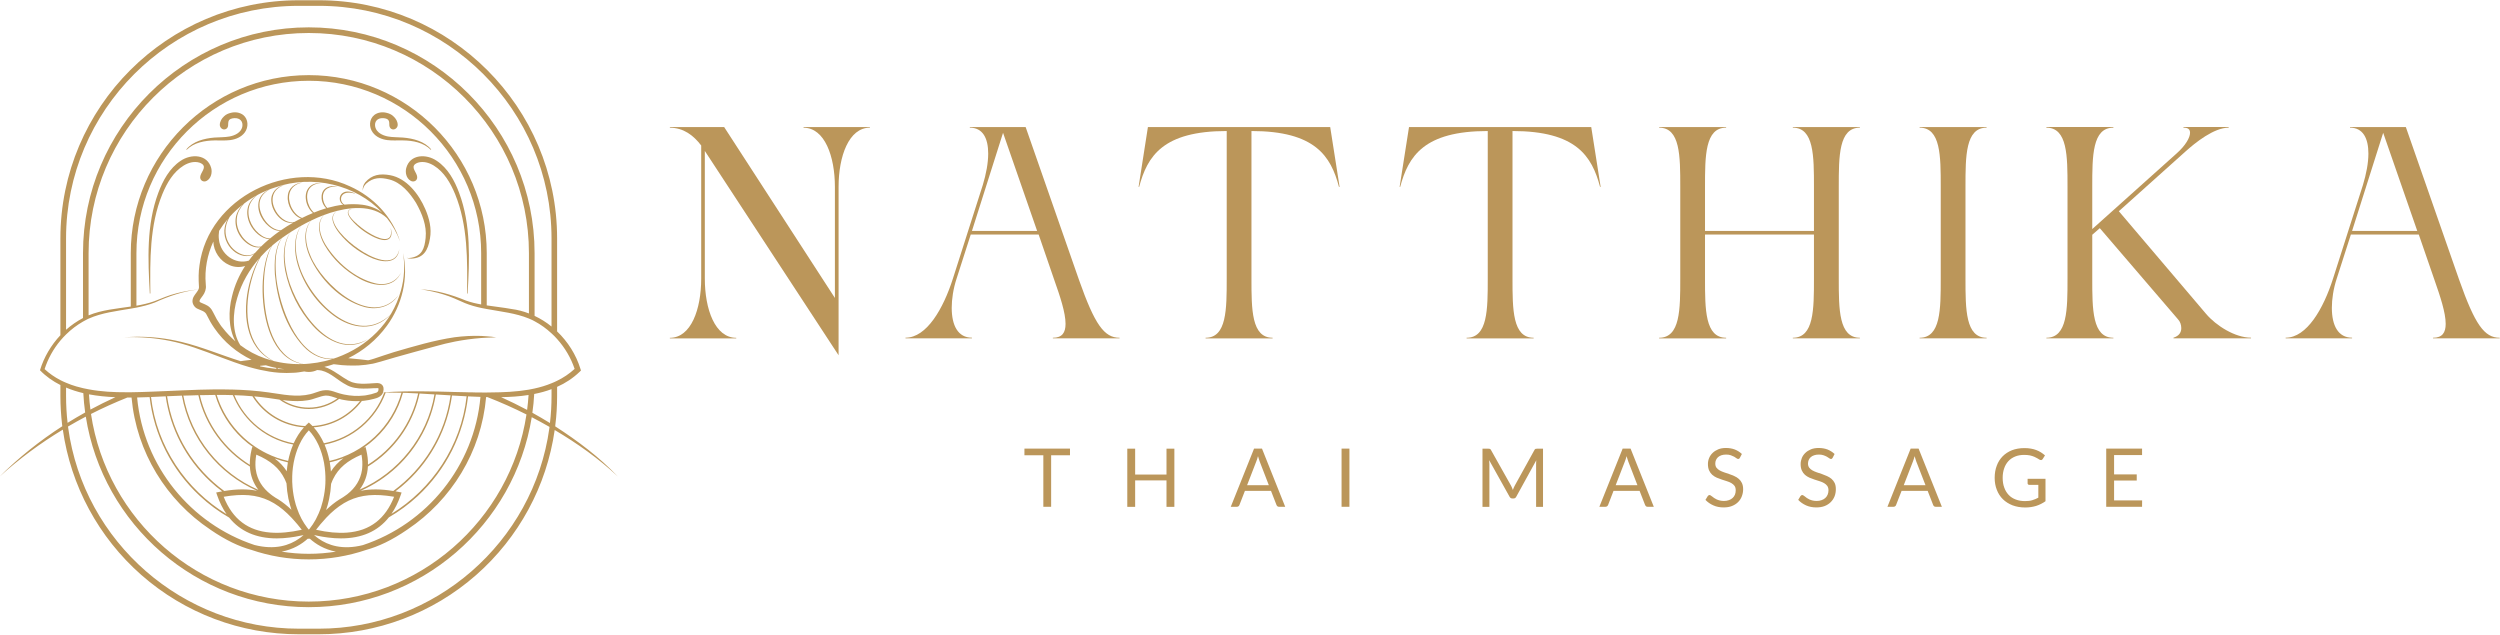 <?xml version="1.0" encoding="UTF-8"?>
<!DOCTYPE svg PUBLIC "-//W3C//DTD SVG 1.1//EN" "http://www.w3.org/Graphics/SVG/1.1/DTD/svg11.dtd">
<!-- Creator: CorelDRAW -->
<svg xmlns="http://www.w3.org/2000/svg" xml:space="preserve" width="394px" height="100px" version="1.1" style="shape-rendering:geometricPrecision; text-rendering:geometricPrecision; image-rendering:optimizeQuality; fill-rule:evenodd; clip-rule:evenodd"
viewBox="0 0 394 99.92"
 xmlns:xlink="http://www.w3.org/1999/xlink"
 xmlns:xodm="http://www.corel.com/coreldraw/odm/2003">
 <defs>
  <style type="text/css">
   <![CDATA[
    .fil0 {fill:#BB965A;fill-rule:nonzero}
   ]]>
  </style>
 </defs>
 <g id="Ebene_x0020_1">
  <g id="_2395070035440">
   <g>
    <g>
     <path class="fil0" d="M126.64 19.99l10.46 0 0 0.09c-3.33,0 -4.94,4.52 -4.94,9.33l0 26.54 -21.08 -32.2 0 20.12c0,4.85 1.62,9.33 4.95,9.33l0 0.09 -10.46 0 0 -0.09c3.33,0 4.94,-4.48 4.94,-9.33l0 -20.98c-1.23,-1.61 -2.8,-2.8 -4.94,-2.8l0 -0.1 8.56 0 17.45 26.93 0 -17.51c0,-4.8 -1.61,-9.32 -4.94,-9.32l0 -0.1z"/>
     <path class="fil0" d="M167.93 51c0,-1.76 -0.86,-4.33 -1.77,-6.9l-2.47 -7.18 -10.7 0 -2.23 6.94c-0.53,1.62 -0.77,3.24 -0.77,4.62 0,2.8 1,4.7 3.19,4.7l0 0.1 -10.47 0 0 -0.1c3.33,0 5.95,-4.56 7.47,-9.32l4.71 -14.75c0.52,-1.71 0.85,-3.47 0.85,-4.94 0,-2.43 -0.85,-4.09 -2.9,-4.09l0 -0.1 8.8 0 8.42 24.12c2.47,6.99 3.95,9.09 6.38,9.09l0 0.09 -10.51 0 0 -0.09c1.47,0 2,-0.81 2,-2.19zm-4.48 -14.65l-5.37 -15.46 -4.9 15.46 10.27 0z"/>
     <path class="fil0" d="M197.23 20.61l0 23.26c0,4.85 0,9.32 3.33,9.32l0 0.1 -10.56 0 0 -0.1c3.33,0 3.33,-4.47 3.33,-9.32l0 -23.26c-10.04,0 -12.51,3.95 -13.8,8.8l-0.09 0 1.47 -9.42 28.73 0 1.48 9.42 -0.1 0c-1.28,-4.85 -3.76,-8.8 -13.79,-8.8z"/>
     <path class="fil0" d="M238.37 20.61l0 23.26c0,4.85 0,9.32 3.33,9.32l0 0.1 -10.56 0 0 -0.1c3.33,0 3.33,-4.47 3.33,-9.32l0 -23.26c-10.04,0 -12.51,3.95 -13.8,8.8l-0.09 0 1.48 -9.42 28.72 0 1.48 9.42 -0.09 0c-1.29,-4.85 -3.76,-8.8 -13.8,-8.8z"/>
     <path class="fil0" d="M293.12 53.19l0 0.09 -10.57 0 0 -0.09c3.33,0 3.33,-4.48 3.33,-9.33l0 -6.94 -17.17 0 0 6.95c0,4.85 0,9.32 3.33,9.32l0 0.1 -10.56 0 0 -0.1c3.33,0 3.33,-4.47 3.33,-9.32l0 -14.46c0,-4.85 0,-9.33 -3.33,-9.33l0 -0.09 10.56 0 0 0.09c-3.33,0 -3.33,4.48 -3.33,9.33l0 6.94 17.17 0 0 -6.94c0,-4.85 0,-9.33 -3.33,-9.33l0 -0.09 10.57 0 0 0.09c-3.33,0 -3.33,4.48 -3.33,9.33l0 14.46c0,4.85 0,9.32 3.33,9.32z"/>
     <path class="fil0" d="M313.09 53.19l0 0.09 -10.56 0 0 -0.09c3.33,0 3.33,-4.48 3.33,-9.33l0 -14.46c0,-4.85 0,-9.32 -3.33,-9.32l0 -0.1 10.56 0 0 0.1c-3.33,0 -3.33,4.47 -3.33,9.32l0 14.46c0,4.86 0,9.33 3.33,9.33z"/>
     <path class="fil0" d="M343.77 51.67c0,-0.53 -0.19,-1.05 -0.52,-1.39l-12.32 -14.36 -1.19 1.04 0 6.9c0,4.85 0,9.33 3.33,9.33l0 0.09 -10.56 0 0 -0.09c3.33,0 3.33,-4.48 3.33,-9.33l0 -14.46c0,-4.85 0,-9.32 -3.33,-9.32l0 -0.1 10.56 0 0 0.1c-3.33,0 -3.33,4.47 -3.33,9.32l0 6.66 13.32 -11.94c1.38,-1.23 2.09,-2.47 2.09,-3.23 0,-0.57 -0.33,-0.81 -1.04,-0.81l0 -0.1 7.13 0 0 0.1c-2.33,0 -5.28,2.38 -6.8,3.75l-10.51 9.42 13.75 16.18c1.57,1.85 4.56,3.75 7.08,3.75l0 0.1 -12.22 0 0 -0.1c0.9,-0.28 1.23,-0.85 1.23,-1.51z"/>
     <path class="fil0" d="M385.44 51c0,-1.76 -0.86,-4.33 -1.76,-6.9l-2.48 -7.18 -10.7 0 -2.23 6.94c-0.53,1.62 -0.77,3.24 -0.77,4.62 0,2.8 1,4.7 3.19,4.7l0 0.1 -10.47 0 0 -0.1c3.33,0 5.95,-4.56 7.47,-9.32l4.71 -14.75c0.52,-1.71 0.86,-3.47 0.86,-4.94 0,-2.43 -0.86,-4.09 -2.9,-4.09l0 -0.1 8.8 0 8.42 24.12c2.47,6.99 3.95,9.09 6.37,9.09l0 0.09 -10.51 0 0 -0.09c1.47,0 2,-0.81 2,-2.19zm-4.48 -14.65l-5.37 -15.46 -4.9 15.46 10.27 0z"/>
    </g>
    <g>
     <polygon class="fil0" points="168.63,71.71 165.66,71.71 165.66,79.83 164.43,79.83 164.43,71.71 161.45,71.71 161.45,70.66 168.63,70.66 "/>
     <polygon class="fil0" points="185.08,70.67 185.08,79.84 183.84,79.84 183.84,75.67 178.9,75.67 178.9,79.84 177.66,79.84 177.66,70.67 178.9,70.67 178.9,74.75 183.84,74.75 183.84,70.67 "/>
     <path class="fil0" d="M202.55 79.83l-0.96 0c-0.11,0 -0.2,-0.02 -0.27,-0.08 -0.06,-0.06 -0.12,-0.13 -0.15,-0.22l-0.86 -2.21 -4.11 0 -0.86 2.21c-0.02,0.08 -0.07,0.15 -0.14,0.21 -0.08,0.06 -0.16,0.09 -0.27,0.09l-0.96 0 3.67 -9.17 1.25 0 3.66 9.17zm-2.58 -3.4l-1.44 -3.73c-0.05,-0.11 -0.09,-0.24 -0.13,-0.39 -0.05,-0.14 -0.1,-0.3 -0.14,-0.46 -0.09,0.34 -0.18,0.63 -0.28,0.86l-1.44 3.72 3.43 0 0 0z"/>
     <polygon class="fil0" points="212.67,79.83 211.43,79.83 211.43,70.66 212.67,70.66 "/>
     <path class="fil0" d="M243.18 70.67l0 9.17 -1.09 0 0 -6.74c0,-0.09 0.01,-0.18 0.01,-0.28 0.01,-0.1 0.01,-0.21 0.02,-0.32l-3.15 5.73c-0.09,0.19 -0.24,0.29 -0.44,0.29l-0.18 0c-0.2,0 -0.35,-0.1 -0.45,-0.29l-3.21 -5.75c0.02,0.22 0.04,0.43 0.04,0.62l0 6.74 -1.09 0 0 -9.17 0.92 0c0.11,0 0.19,0.01 0.25,0.03 0.06,0.02 0.12,0.08 0.17,0.18l3.17 5.64c0.05,0.11 0.1,0.21 0.15,0.32 0.04,0.11 0.09,0.22 0.13,0.34 0.05,-0.12 0.09,-0.23 0.13,-0.34 0.05,-0.11 0.1,-0.22 0.16,-0.33l3.11 -5.63c0.05,-0.1 0.1,-0.16 0.17,-0.18 0.06,-0.02 0.15,-0.03 0.26,-0.03l0.92 0z"/>
     <path class="fil0" d="M260.64 79.83l-0.96 0c-0.11,0 -0.2,-0.02 -0.27,-0.08 -0.06,-0.06 -0.11,-0.13 -0.15,-0.22l-0.86 -2.21 -4.11 0 -0.85 2.21c-0.03,0.08 -0.08,0.15 -0.15,0.21 -0.07,0.06 -0.16,0.09 -0.27,0.09l-0.96 0 3.67 -9.17 1.25 0 3.66 9.17zm-2.58 -3.4l-1.44 -3.73c-0.04,-0.11 -0.09,-0.24 -0.13,-0.39 -0.05,-0.14 -0.09,-0.3 -0.14,-0.46 -0.09,0.34 -0.18,0.63 -0.28,0.86l-1.44 3.72 3.43 0 0 0z"/>
     <path class="fil0" d="M274.21 72.1c-0.03,0.07 -0.08,0.11 -0.12,0.15 -0.05,0.03 -0.1,0.04 -0.16,0.04 -0.07,0 -0.16,-0.03 -0.26,-0.11 -0.09,-0.07 -0.22,-0.15 -0.36,-0.24 -0.15,-0.08 -0.33,-0.16 -0.53,-0.23 -0.21,-0.08 -0.46,-0.11 -0.75,-0.11 -0.28,0 -0.52,0.04 -0.74,0.11 -0.21,0.07 -0.38,0.17 -0.53,0.3 -0.14,0.13 -0.25,0.28 -0.32,0.45 -0.08,0.17 -0.11,0.36 -0.11,0.56 0,0.26 0.06,0.47 0.18,0.64 0.13,0.17 0.29,0.31 0.5,0.43 0.21,0.12 0.45,0.22 0.71,0.31 0.26,0.09 0.53,0.18 0.8,0.27 0.28,0.1 0.55,0.2 0.81,0.32 0.26,0.11 0.49,0.26 0.7,0.44 0.21,0.18 0.38,0.4 0.5,0.66 0.12,0.26 0.19,0.58 0.19,0.96 0,0.4 -0.07,0.77 -0.21,1.13 -0.13,0.35 -0.33,0.65 -0.59,0.91 -0.26,0.26 -0.59,0.47 -0.97,0.62 -0.38,0.15 -0.81,0.22 -1.3,0.22 -0.59,0 -1.14,-0.1 -1.62,-0.32 -0.49,-0.21 -0.91,-0.51 -1.25,-0.87l0.36 -0.59c0.04,-0.05 0.08,-0.09 0.12,-0.12 0.05,-0.04 0.11,-0.05 0.17,-0.05 0.05,0 0.12,0.02 0.18,0.07 0.07,0.05 0.15,0.1 0.24,0.17 0.09,0.07 0.19,0.14 0.31,0.23 0.12,0.08 0.25,0.15 0.39,0.22 0.15,0.07 0.32,0.12 0.51,0.17 0.18,0.04 0.39,0.07 0.63,0.07 0.29,0 0.55,-0.04 0.79,-0.13 0.23,-0.08 0.42,-0.19 0.58,-0.34 0.16,-0.14 0.28,-0.32 0.37,-0.53 0.08,-0.2 0.12,-0.43 0.12,-0.68 0,-0.28 -0.06,-0.51 -0.18,-0.69 -0.13,-0.17 -0.29,-0.32 -0.5,-0.44 -0.2,-0.12 -0.44,-0.22 -0.7,-0.3 -0.27,-0.09 -0.53,-0.17 -0.81,-0.26 -0.27,-0.09 -0.54,-0.19 -0.8,-0.3 -0.27,-0.12 -0.5,-0.27 -0.71,-0.45 -0.2,-0.18 -0.37,-0.41 -0.49,-0.68 -0.13,-0.28 -0.19,-0.62 -0.19,-1.02 0,-0.33 0.06,-0.64 0.19,-0.95 0.12,-0.3 0.31,-0.57 0.55,-0.8 0.24,-0.24 0.54,-0.42 0.89,-0.57 0.35,-0.14 0.75,-0.21 1.21,-0.21 0.51,0 0.98,0.08 1.4,0.24 0.42,0.17 0.79,0.4 1.11,0.71l-0.31 0.59z"/>
     <path class="fil0" d="M288.83 72.1c-0.04,0.07 -0.08,0.11 -0.12,0.15 -0.05,0.03 -0.1,0.04 -0.16,0.04 -0.08,0 -0.16,-0.03 -0.26,-0.11 -0.1,-0.07 -0.22,-0.15 -0.37,-0.24 -0.15,-0.08 -0.32,-0.16 -0.53,-0.23 -0.21,-0.08 -0.46,-0.11 -0.75,-0.11 -0.28,0 -0.52,0.04 -0.73,0.11 -0.22,0.07 -0.39,0.17 -0.54,0.3 -0.14,0.13 -0.25,0.28 -0.32,0.45 -0.07,0.17 -0.11,0.36 -0.11,0.56 0,0.26 0.07,0.47 0.19,0.64 0.12,0.17 0.29,0.31 0.5,0.43 0.21,0.12 0.44,0.22 0.7,0.31 0.27,0.09 0.54,0.18 0.81,0.27 0.27,0.1 0.54,0.2 0.8,0.32 0.26,0.12 0.5,0.26 0.71,0.44 0.21,0.18 0.37,0.4 0.5,0.66 0.12,0.26 0.18,0.58 0.18,0.96 0,0.4 -0.06,0.77 -0.2,1.13 -0.14,0.35 -0.34,0.65 -0.6,0.91 -0.26,0.26 -0.58,0.47 -0.96,0.62 -0.39,0.15 -0.82,0.22 -1.31,0.22 -0.59,0 -1.13,-0.1 -1.62,-0.32 -0.49,-0.22 -0.9,-0.51 -1.24,-0.87l0.35 -0.59c0.04,-0.05 0.08,-0.09 0.13,-0.12 0.04,-0.04 0.1,-0.05 0.16,-0.05 0.05,0 0.12,0.02 0.19,0.07 0.07,0.05 0.15,0.1 0.24,0.17 0.08,0.07 0.19,0.14 0.3,0.23 0.12,0.08 0.25,0.15 0.39,0.22 0.15,0.07 0.32,0.12 0.51,0.17 0.19,0.04 0.39,0.07 0.63,0.07 0.3,0 0.56,-0.04 0.79,-0.13 0.23,-0.08 0.42,-0.19 0.58,-0.34 0.16,-0.14 0.28,-0.32 0.37,-0.53 0.08,-0.2 0.13,-0.43 0.13,-0.68 0,-0.28 -0.07,-0.51 -0.19,-0.69 -0.13,-0.17 -0.29,-0.32 -0.5,-0.44 -0.2,-0.12 -0.44,-0.22 -0.7,-0.3 -0.26,-0.09 -0.53,-0.17 -0.81,-0.26 -0.27,-0.09 -0.54,-0.19 -0.8,-0.3 -0.27,-0.12 -0.5,-0.27 -0.71,-0.45 -0.2,-0.18 -0.37,-0.41 -0.49,-0.68 -0.13,-0.28 -0.19,-0.62 -0.19,-1.02 0,-0.33 0.07,-0.64 0.19,-0.95 0.12,-0.3 0.31,-0.57 0.55,-0.8 0.24,-0.24 0.54,-0.42 0.89,-0.57 0.35,-0.14 0.75,-0.21 1.21,-0.21 0.51,0 0.97,0.08 1.4,0.24 0.41,0.17 0.79,0.4 1.11,0.71l-0.3 0.59z"/>
     <path class="fil0" d="M306.04 79.83l-0.96 0c-0.11,0 -0.2,-0.02 -0.27,-0.08 -0.07,-0.06 -0.12,-0.13 -0.15,-0.22l-0.86 -2.21 -4.11 0 -0.86 2.21c-0.02,0.08 -0.07,0.15 -0.15,0.21 -0.07,0.06 -0.16,0.09 -0.26,0.09l-0.96 0 3.66 -9.17 1.25 0 3.67 9.17zm-2.58 -3.4l-1.45 -3.73c-0.04,-0.11 -0.08,-0.24 -0.13,-0.39 -0.05,-0.14 -0.09,-0.3 -0.13,-0.46 -0.09,0.34 -0.19,0.63 -0.28,0.86l-1.44 3.72 3.43 0 0 0z"/>
     <path class="fil0" d="M322.37 75.43l0 3.52c-0.46,0.33 -0.95,0.57 -1.47,0.74 -0.53,0.16 -1.1,0.25 -1.72,0.25 -0.74,0 -1.41,-0.12 -2,-0.34 -0.59,-0.23 -1.1,-0.55 -1.52,-0.96 -0.42,-0.41 -0.74,-0.91 -0.96,-1.48 -0.23,-0.58 -0.34,-1.21 -0.34,-1.9 0,-0.7 0.11,-1.34 0.33,-1.91 0.21,-0.58 0.53,-1.07 0.93,-1.48 0.41,-0.41 0.9,-0.73 1.48,-0.96 0.58,-0.22 1.23,-0.33 1.94,-0.33 0.37,0 0.7,0.02 1.02,0.08 0.31,0.05 0.59,0.13 0.86,0.23 0.26,0.1 0.51,0.22 0.73,0.36 0.23,0.14 0.44,0.31 0.64,0.48l-0.36 0.57c-0.05,0.08 -0.13,0.14 -0.21,0.16 -0.09,0.02 -0.19,0 -0.29,-0.06 -0.1,-0.06 -0.22,-0.13 -0.36,-0.22 -0.13,-0.08 -0.29,-0.16 -0.48,-0.24 -0.19,-0.08 -0.41,-0.15 -0.67,-0.21 -0.26,-0.05 -0.56,-0.08 -0.92,-0.08 -0.51,0 -0.98,0.08 -1.4,0.25 -0.42,0.17 -0.78,0.41 -1.07,0.72 -0.29,0.32 -0.52,0.69 -0.67,1.14 -0.16,0.45 -0.24,0.95 -0.24,1.5 0,0.58 0.08,1.09 0.25,1.54 0.16,0.46 0.4,0.84 0.7,1.16 0.3,0.32 0.68,0.56 1.11,0.72 0.44,0.17 0.93,0.25 1.46,0.25 0.43,0 0.81,-0.04 1.14,-0.14 0.33,-0.1 0.65,-0.23 0.96,-0.4l0 -2.02 -1.42 0c-0.08,0 -0.14,-0.02 -0.2,-0.07 -0.05,-0.05 -0.07,-0.11 -0.07,-0.17l0 -0.71 2.82 0 0 0.01z"/>
     <polygon class="fil0" points="337.6,78.82 337.59,79.83 331.94,79.83 331.94,70.66 337.59,70.66 337.59,71.68 333.18,71.68 333.18,74.72 336.75,74.72 336.75,75.69 333.18,75.69 333.18,78.82 337.6,78.82 "/>
    </g>
   </g>
   <g>
    <path class="fil0" d="M87.5 67.15c0.01,-0.07 0.02,-0.14 0.02,-0.21 0.19,-1.5 0.28,-3.04 0.28,-4.56l0 -1.45c1.3,-0.58 2.5,-1.36 3.57,-2.39l0.19 -0.19 -0.08 -0.25c-0.69,-2.25 -1.99,-4.29 -3.68,-5.91l0 -14.65c0,-20.7 -16.84,-37.54 -37.54,-37.54l-3.19 0c-20.7,0 -37.55,16.84 -37.55,37.54l0 15.25c-1.47,1.56 -2.59,3.46 -3.22,5.52 0.95,0.98 2.04,1.74 3.22,2.33l0 1.74c0,1.52 0.1,3.05 0.27,4.54 0.01,0.07 0.02,0.14 0.03,0.21 -3.53,2.28 -6.85,4.92 -9.87,7.93 3.09,-2.8 6.42,-5.26 9.95,-7.39 1.25,8.84 5.63,16.97 12.37,22.9 6.86,6.03 15.66,9.35 24.8,9.35l3.19 0c9.12,0 17.92,-3.31 24.77,-9.33 6.74,-5.92 11.13,-14.03 12.39,-22.86 3.54,2.1 6.94,4.49 9.95,7.33 -2.91,-3.07 -6.33,-5.62 -9.87,-7.91zm-77.09 -29.61c0,-20.21 16.44,-36.66 36.66,-36.66l3.19 0c20.21,0 36.66,16.45 36.66,36.66l0 13.88c-0.82,-0.67 -1.72,-1.23 -2.67,-1.68l0 -9.88c0,-19.62 -15.97,-35.59 -35.59,-35.59 -19.62,0 -35.58,15.97 -35.58,35.59l0 10.22c-0.96,0.51 -1.86,1.13 -2.67,1.85l0 -14.39zm38.25 -25.74c-15.46,0 -28.05,12.59 -28.05,28.06l0 8.41c-2.24,0.34 -4.54,0.52 -6.65,1.39l0 -9.8c0,-19.14 15.57,-34.7 34.7,-34.7 19.14,0 34.7,15.56 34.7,34.7l0 9.5c-0.88,-0.34 -1.79,-0.58 -2.74,-0.7 -1.31,-0.24 -2.62,-0.37 -3.91,-0.57l0 -8.23c0,-15.47 -12.58,-28.06 -28.05,-28.06zm-38.71 48.28c-0.13,-0.06 -0.26,-0.12 -0.39,-0.19 -0.01,-0.01 -0.02,-0.01 -0.04,-0.02 -0.9,-0.47 -1.74,-1.04 -2.49,-1.74 0.53,-1.64 1.38,-3.18 2.49,-4.5 0.15,-0.17 0.29,-0.34 0.45,-0.51 0.13,-0.14 0.27,-0.29 0.42,-0.43 0,0 0.01,-0.01 0.02,-0.02 0.8,-0.79 1.7,-1.47 2.67,-2.03 0.22,-0.13 0.45,-0.25 0.67,-0.36 0.07,-0.04 0.14,-0.07 0.21,-0.1 2.1,-0.94 4.39,-1.19 6.65,-1.58 0.3,-0.05 0.59,-0.1 0.89,-0.16 0.98,-0.2 1.96,-0.44 2.91,-0.81 2.19,-1 4.46,-1.77 6.86,-2.05 -0.25,0.56 -0.9,1.05 -0.93,1.74 -0.06,0.5 0.3,1.06 0.73,1.27 0.64,0.33 1.26,0.38 1.53,1.04 0.12,0.23 0.43,0.82 0.55,1.04 0.11,0.23 0.48,0.76 0.62,0.98 1.56,2.26 3.6,3.91 5.88,5.01 -0.44,0.05 -0.88,0.11 -1.32,0.16 -0.04,0.01 -0.08,0.01 -0.11,0.02 -0.1,0.01 -0.2,0.03 -0.3,0.04 -3.11,-0.97 -6.15,-2.27 -9.31,-3.03 -2.32,-0.57 -4.72,-0.84 -7.11,-0.82 -0.3,0 -0.59,0.01 -0.89,0.03 -0.37,0.01 -0.74,0.03 -1.11,0.06 0.37,-0.01 0.74,-0.02 1.11,-0.03 0.3,0 0.59,0 0.89,0.01 2.38,0.05 4.74,0.38 7.04,1 2.82,0.77 5.56,1.95 8.34,2.93 0.23,0.08 0.45,0.16 0.67,0.23 0.08,0.03 0.16,0.06 0.23,0.08 0.15,0.05 0.3,0.1 0.45,0.15 0.08,0.02 0.15,0.05 0.23,0.07 0.26,0.08 0.52,0.16 0.78,0.24l0 0c0.55,0.15 1.09,0.3 1.64,0.42 0.08,0.02 0.16,0.04 0.24,0.05 0.9,0.2 1.81,0.35 2.73,0.42l0.01 0c0.09,0.01 0.17,0.01 0.26,0.02 0.7,0.04 1.4,0.05 2.12,0 0.57,-0.01 1.13,-0.12 1.71,-0.21l0 0c0.23,0.05 0.47,0.08 0.71,0.08 0.47,0 0.91,-0.1 1.32,-0.3l0 0c0.23,0.01 0.47,0.03 0.7,0.08 0.77,0.19 1.41,0.59 2.04,1.03 0.06,0.04 0.12,0.09 0.18,0.13 0.52,0.37 1.05,0.76 1.65,1.07 0.16,0.1 0.33,0.18 0.5,0.25 0.07,0.03 0.15,0.06 0.22,0.08 0.85,0.29 1.77,0.3 2.68,0.27 0.08,-0.01 0.16,-0.01 0.25,-0.01 0.45,-0.03 0.9,-0.05 1.34,-0.05 0.05,0 0.09,0.02 0.1,0.03 0.01,0.01 0.02,0.05 0.02,0.09 0,0.07 -0.01,0.17 -0.03,0.25 -0.06,0.19 -0.13,0.23 -0.28,0.33 -0.56,0.2 -1.14,0.35 -1.73,0.44 -0.09,0.01 -0.18,0.02 -0.28,0.03l0 0c-1.03,0.12 -2.08,0.05 -3.1,-0.16 -0.08,-0.02 -0.17,-0.04 -0.26,-0.06 -0.35,-0.08 -0.69,-0.18 -1.03,-0.3 -0.51,-0.18 -1.06,-0.36 -1.63,-0.33 -0.61,0.02 -1.13,0.21 -1.6,0.38 -2.12,0.8 -4.35,0.44 -6.54,0.1l0 0c-0.12,-0.02 -0.24,-0.04 -0.36,-0.05 -0.15,-0.03 -0.29,-0.05 -0.44,-0.07 -0.94,-0.13 -1.89,-0.24 -2.85,-0.31l0 0c-0.09,-0.01 -0.17,-0.01 -0.26,-0.02 -0.88,-0.06 -1.77,-0.11 -2.67,-0.13 -0.07,0 -0.15,0 -0.22,0 -0.82,-0.02 -1.64,-0.03 -2.46,-0.02 -0.08,0 -0.16,0 -0.23,0 -0.79,0.01 -1.59,0.03 -2.38,0.05 -0.07,0.01 -0.15,0.01 -0.22,0.01 -0.78,0.02 -1.56,0.06 -2.33,0.09 -0.08,0 -0.15,0.01 -0.23,0.01 -0.77,0.03 -1.54,0.07 -2.3,0.1 -0.07,0 -0.15,0.01 -0.22,0.01 -0.67,0.03 -1.33,0.06 -1.99,0.08 -0.1,0.01 -0.2,0.01 -0.3,0.01 -0.07,0.01 -0.15,0.01 -0.22,0.01 -0.38,0.01 -0.76,0.03 -1.13,0.04l0 0c-0.28,0.01 -0.55,0.01 -0.82,0.02 -0.29,0.01 -0.59,0.01 -0.88,0.02 -0.24,0 -0.47,0 -0.71,0 -2.01,0.01 -4.01,-0.09 -5.97,-0.46 -0.3,-0.05 -0.6,-0.11 -0.89,-0.18 -0.36,-0.08 -0.72,-0.18 -1.08,-0.28 -0.55,-0.16 -1.09,-0.35 -1.61,-0.58 -0.07,-0.03 -0.14,-0.05 -0.21,-0.09 -0.08,-0.03 -0.17,-0.07 -0.25,-0.11zm22.49 -15.14l-0.01 -0.18c-0.21,-2.36 0.25,-4.65 1.19,-6.73 0.04,1.56 1.07,3.09 2.52,3.7 0.78,0.36 1.69,0.4 2.49,0.15 -0.94,1.45 -1.66,3.06 -2.07,4.8 -0.58,2.22 -0.58,5.01 0.54,7.07 -0.72,-0.62 -1.4,-1.33 -2.01,-2.12l-0.23 -0.28 -0.2 -0.3c-0.07,-0.12 -0.43,-0.65 -0.49,-0.76 -0.05,-0.1 -0.19,-0.37 -0.25,-0.48l-0.33 -0.63c-0.12,-0.27 -0.31,-0.56 -0.55,-0.79 -0.39,-0.38 -1.02,-0.56 -1.43,-0.76 -0.16,-0.1 -0.16,-0.12 -0.17,-0.24 0.08,-0.33 0.32,-0.51 0.53,-0.85 0.31,-0.41 0.55,-1.05 0.47,-1.6zm21.3 -14.3c-0.39,0.55 -0.16,1.31 0.35,1.58 -0.85,0.1 -1.69,0.28 -2.51,0.51 -0.44,-0.43 -0.69,-1.11 -0.69,-1.7 -0.01,-1.36 1.18,-1.78 2.35,-1.64 -1.25,-0.35 -2.58,0.18 -2.56,1.64 -0.02,0.61 0.27,1.31 0.73,1.75 -0.65,0.19 -1.3,0.42 -1.93,0.68 -0.57,-0.49 -0.95,-1.33 -1.04,-2.02 -0.24,-1.53 0.61,-2.56 2.16,-2.6 -1.64,-0.17 -2.64,1.04 -2.38,2.63 0.09,0.71 0.5,1.56 1.1,2.06 -0.59,0.24 -1.16,0.5 -1.72,0.78 -0.92,-0.33 -1.65,-1.34 -1.9,-2.28 -0.5,-1.66 0.27,-3.02 2.02,-3.3 -1.25,0.05 -2.32,0.88 -2.37,2.19 -0.12,1.32 0.81,3.04 2.08,3.47 -0.21,0.11 -0.42,0.22 -0.63,0.33 -0.14,0.07 -0.28,0.14 -0.41,0.22 -1.32,0.3 -2.63,-0.94 -3.12,-2.13 -0.74,-1.65 -0.16,-3.2 1.63,-3.71 -1.3,0.22 -2.27,1.24 -2.14,2.6 0.09,1.65 1.76,3.7 3.46,3.34 -0.67,0.37 -1.32,0.77 -1.95,1.21 -1.95,0.02 -3.78,-2.82 -3.31,-4.62 0.18,-0.83 0.84,-1.45 1.58,-1.83 -0.8,0.3 -1.52,0.93 -1.74,1.79 -0.43,1.72 0.65,3.56 2.11,4.42 0.36,0.21 0.79,0.34 1.21,0.34 -0.54,0.38 -1.06,0.77 -1.56,1.19 -0.44,-0.01 -0.88,-0.15 -1.25,-0.4 -1.42,-0.9 -2.41,-2.69 -2.1,-4.39 0.15,-0.85 0.71,-1.57 1.41,-2.09 0.89,-0.48 1.83,-0.88 2.8,-1.18 5.79,-2.03 12.68,-0.43 16.81,3.98 -0.89,-0.68 -2,-1.08 -3.1,-1.23 -0.95,-0.12 -1.9,-0.12 -2.84,-0.02 -0.51,-0.25 -0.72,-0.94 -0.38,-1.44 0.48,-0.64 1.43,-0.46 2.12,-0.28 -0.69,-0.38 -1.76,-0.59 -2.29,0.15zm-10.42 12.53c0.35,4.05 1.68,8.33 4.49,11.36 0.65,0.7 1.45,1.28 2.33,1.64l0 0c0.7,0.28 1.45,0.43 2.21,0.38 -0.04,0.01 -0.07,0.02 -0.11,0.03 0,0 0,0 0,0 -0.11,0.04 -0.22,0.07 -0.33,0.1 -0.16,0.04 -0.32,0.09 -0.48,0.13 -0.09,0.02 -0.18,0.04 -0.28,0.07 -0.77,0.18 -1.55,0.31 -2.33,0.38 -0.33,0.04 -0.66,0.06 -1,0.07 0,0 0,0 0,0 -0.1,-0.02 -0.2,-0.04 -0.3,-0.06l0 0c-0.51,-0.13 -0.99,-0.31 -1.42,-0.55 -0.05,-0.03 -0.09,-0.05 -0.14,-0.08 -0.06,-0.03 -0.11,-0.07 -0.17,-0.1 -0.15,-0.1 -0.31,-0.21 -0.46,-0.33 -3.34,-2.61 -3.98,-8.79 -3.69,-12.63 0.07,-0.94 0.2,-1.88 0.43,-2.79 0.19,-0.75 0.43,-1.51 0.86,-2.16l0 0c0.47,-0.39 0.95,-0.77 1.45,-1.13 -1.12,1.62 -1.15,3.76 -1.06,5.67zm5.89 15.14c-0.14,0.02 -0.28,0.04 -0.43,0.05 0.15,-0.02 0.29,-0.04 0.43,-0.05zm-3.02 -0.99c-0.08,-0.01 -0.16,-0.01 -0.24,-0.02l0 0c0,0 0,0 0,0l-0.01 0c-0.83,-0.06 -1.67,-0.18 -2.48,-0.37l0 0c-0.08,-0.01 -0.16,-0.03 -0.24,-0.05 -0.04,-0.01 -0.08,-0.02 -0.12,-0.04 0,0 0,0 0,0 -0.03,-0.01 -0.06,-0.03 -0.09,-0.04 -0.06,-0.03 -0.12,-0.07 -0.18,-0.1 -0.17,-0.1 -0.33,-0.2 -0.49,-0.31 -3.83,-2.61 -3.85,-8.17 -2.68,-12.4 0.28,-1.02 0.64,-2.02 1.1,-2.97 0.11,-0.2 0.22,-0.42 0.35,-0.62 0,0 0,0 0,0 0.54,-0.6 1.12,-1.17 1.74,-1.7 -0.42,0.62 -0.68,1.35 -0.89,2.06 -0.25,0.92 -0.4,1.86 -0.49,2.8 -0.37,3.83 0.32,10.06 3.67,12.66 0.01,0 0.01,0 0.01,0 0.14,0.12 0.3,0.23 0.46,0.32 0,0 0,0 0,0 0.05,0.04 0.11,0.08 0.17,0.11 0.02,0.01 0.04,0.02 0.06,0.03l0 0.01c0.11,0.06 0.21,0.11 0.32,0.16l0 0c0.38,0.18 0.78,0.33 1.21,0.42 0.11,0.02 0.23,0.05 0.34,0.06 -0.41,0.02 -0.82,0.02 -1.23,0l0 0c-0.1,0 -0.19,-0.01 -0.29,-0.01zm-1.37 0.83c-0.34,-0.01 -0.67,-0.02 -1.01,-0.04 -0.01,-0.04 -0.03,-0.08 -0.05,-0.12 0.35,0.06 0.7,0.12 1.06,0.16zm-6.95 -3.79l0 0c-1.34,-2.11 -1.2,-5.09 -0.48,-7.46 0.69,-2.37 1.92,-4.46 3.5,-6.26 -0.07,0.11 -0.14,0.23 -0.2,0.34 -0.51,0.94 -0.89,1.94 -1.19,2.96 -1.27,4.22 -1.2,9.94 2.73,12.46 0.16,0.11 0.33,0.21 0.51,0.3 0,0 0,0 0,0 0.06,0.04 0.12,0.07 0.19,0.1 -0.11,-0.03 -0.21,-0.06 -0.32,-0.09l0 0c-0.28,-0.08 -0.56,-0.17 -0.84,-0.27 0,0 0,0 0,0 -1.38,-0.48 -2.7,-1.17 -3.9,-2.08zm2.9 3.29c-0.02,0 -0.04,-0.01 -0.06,-0.01 0.02,0 0.04,-0.01 0.06,-0.01 0,0.01 0,0.02 0,0.02zm0.27 -0.04c0.29,-0.03 0.57,-0.05 0.85,-0.08 0.53,0.17 1.07,0.3 1.62,0.41 0.01,0.05 0.03,0.1 0.06,0.15 -0.13,-0.01 -0.25,-0.02 -0.37,-0.04 -0.74,-0.08 -1.47,-0.19 -2.2,-0.35 0,-0.03 -0.01,-0.06 -0.01,-0.09 0.02,0 0.03,0 0.05,0zm-1.99 -24.91c-0.21,0.89 -0.02,1.83 0.37,2.63 0.52,1.08 1.78,2.29 3.01,2.31 -0.45,0.38 -0.88,0.77 -1.3,1.18 -0.5,0.08 -1.03,-0.03 -1.48,-0.28 -1.53,-0.81 -2.58,-2.62 -2.3,-4.37 0.12,-0.8 0.56,-1.52 1.11,-2.12 0.68,-0.52 1.39,-0.98 2.14,-1.38 -0.75,0.45 -1.36,1.17 -1.55,2.03zm-1.87 1.44c-0.36,1.82 0.75,3.76 2.39,4.55 0.44,0.22 0.97,0.32 1.45,0.24 -0.29,0.3 -0.57,0.6 -0.84,0.9 -1.38,0.99 -3.36,-0.15 -4.1,-1.51 -0.45,-0.75 -0.63,-1.66 -0.5,-2.53 0.1,-0.59 0.32,-1.15 0.63,-1.67 0.63,-0.71 1.33,-1.35 2.07,-1.94 -0.54,0.54 -0.95,1.21 -1.1,1.96zm-1.76 1.62c-0.27,1.36 0.3,2.83 1.36,3.72 0.85,0.78 2.3,1.17 3.27,0.5 -0.29,0.34 -0.57,0.69 -0.83,1.05 -2.13,0.69 -4.48,-0.97 -4.72,-3.35 -0.06,-0.45 -0.04,-0.89 0.03,-1.34 0.41,-0.66 0.87,-1.28 1.37,-1.87 -0.22,0.4 -0.39,0.83 -0.48,1.29zm47.55 29.52c-2.52,16.67 -16.95,29.49 -34.31,29.49 -17.39,0 -31.83,-12.86 -34.32,-29.57 1.87,-0.95 3.78,-1.81 5.73,-2.59l0.01 0c0.21,0 0.43,0 0.65,0 0.78,8.66 5.52,16.2 12.38,20.79l0.01 0.01c0.01,0.01 0.03,0.02 0.04,0.03 2.43,1.67 4.56,2.66 6.41,3.17 0,0 0.01,0 0.01,0 2.85,0.98 5.91,1.51 9.08,1.51 3.17,0 6.22,-0.53 9.07,-1.5 1.86,-0.51 4,-1.5 6.44,-3.18 0.03,-0.01 0.05,-0.03 0.07,-0.05 6.87,-4.61 11.61,-12.17 12.37,-20.85 0.06,0 0.14,0 0.2,0 2.1,0.82 4.15,1.73 6.16,2.74zm-4 -2.73c1.44,-0.02 2.9,-0.11 4.33,-0.34 -0.05,0.79 -0.13,1.58 -0.23,2.35 -1.34,-0.71 -2.71,-1.38 -4.1,-2.01zm-64.72 1.96c-0.11,-0.79 -0.18,-1.59 -0.23,-2.4 1.35,0.25 2.74,0.39 4.16,0.45 -1.34,0.61 -2.65,1.26 -3.93,1.95zm34.41 -0.09c1.78,0 3.44,-0.59 4.79,-1.6 0.25,0.08 0.51,0.15 0.76,0.18 0.83,0.16 1.68,0.21 2.52,0.17 -1.77,2.27 -4.47,3.76 -7.48,3.93 -0.09,-0.09 -0.19,-0.18 -0.28,-0.27l-0.3 -0.28 -0.3 0.28c-0.1,0.09 -0.19,0.18 -0.28,0.28 -3.34,-0.19 -6.29,-2 -8.03,-4.68 0.73,0.06 1.47,0.15 2.2,0.25 0.58,0.08 1.18,0.18 1.78,0.26 1.31,0.94 2.92,1.48 4.62,1.48zm-4.13 -1.41c0.26,0.03 0.51,0.06 0.77,0.09 1.03,0.09 2.09,0.13 3.15,-0.05 0.98,-0.12 1.96,-0.68 2.9,-0.75 0.58,-0.01 1.21,0.24 1.83,0.44 -1.28,0.92 -2.85,1.46 -4.52,1.46 -1.5,0 -2.92,-0.43 -4.13,-1.19zm7.65 13.2c0.06,-0.17 0.13,-0.34 0.2,-0.5 0.04,-0.09 0.08,-0.17 0.12,-0.26 0.85,-1.74 2.26,-2.9 4.47,-3.84 0.14,0.75 0.17,1.46 0.11,2.11 -0.01,0.1 -0.02,0.2 -0.03,0.3 -0.23,1.52 -1,2.8 -2.34,3.85 -0.18,0.14 -0.37,0.27 -0.57,0.4 -0.07,0.05 -0.15,0.1 -0.23,0.15 -0.13,0.09 -0.27,0.17 -0.42,0.25 -0.71,0.45 -1.41,1.01 -2.1,1.67 0.09,-0.27 0.18,-0.54 0.26,-0.82 0,0 0,0 0,-0.01 0.07,-0.24 0.13,-0.48 0.18,-0.73 0.02,-0.08 0.04,-0.16 0.05,-0.24 0.16,-0.76 0.26,-1.54 0.3,-2.33zm-0.21 -3.39c0.73,-0.15 1.45,-0.37 2.15,-0.64 -0.81,0.6 -1.46,1.28 -1.97,2.09 -0.03,-0.49 -0.1,-0.97 -0.18,-1.45zm-0.55 8.73c0.89,-0.94 1.78,-1.68 2.71,-2.24 0.02,-0.02 0.05,-0.03 0.07,-0.05 1.96,-1.15 4.07,-1.49 6.71,-1.18 0.13,0.01 0.25,0.03 0.38,0.05 0.27,0.03 0.54,0.08 0.82,0.12 -0.68,1.74 -1.63,3.07 -2.84,4.01 -0.61,0.47 -1.28,0.84 -2.02,1.11 -0.03,0.01 -0.07,0.02 -0.11,0.04 -0.75,0.26 -1.56,0.42 -2.45,0.49 -1.44,0.11 -3.06,-0.04 -4.88,-0.45 0.46,-0.6 0.92,-1.15 1.38,-1.64 0.07,-0.09 0.15,-0.17 0.23,-0.26zm-0.14 -5.64c0,0.07 0,0.14 0,0.22 -0.04,0.86 -0.16,1.71 -0.35,2.54 -0.01,0.08 -0.03,0.16 -0.05,0.23 -0.09,0.37 -0.2,0.73 -0.31,1.09 -0.21,0.59 -0.45,1.16 -0.74,1.7 -0.04,0.08 -0.08,0.16 -0.12,0.23 -0.27,0.48 -0.57,0.94 -0.91,1.36 -0.04,0.05 -0.09,0.1 -0.13,0.15 -0.05,-0.05 -0.09,-0.1 -0.13,-0.15 -0.03,-0.04 -0.07,-0.09 -0.1,-0.13 -0.03,-0.04 -0.05,-0.07 -0.08,-0.1 -0.01,-0.02 -0.02,-0.03 -0.03,-0.05 -0.26,-0.34 -0.49,-0.7 -0.7,-1.08 -0.05,-0.08 -0.09,-0.15 -0.13,-0.23 -0.27,-0.51 -0.5,-1.05 -0.69,-1.61 -0.14,-0.38 -0.26,-0.77 -0.35,-1.18 -0.02,-0.07 -0.04,-0.15 -0.06,-0.22 -0.19,-0.86 -0.31,-1.75 -0.34,-2.64 -0.01,-0.04 -0.01,-0.09 -0.01,-0.13 0,-0.07 0,-0.15 0,-0.22 -0.02,-0.91 0.05,-1.82 0.21,-2.7 0.01,-0.07 0.02,-0.14 0.04,-0.22 0.18,-0.91 0.45,-1.79 0.81,-2.6 0.03,-0.07 0.06,-0.14 0.1,-0.21 0.38,-0.82 0.87,-1.56 1.46,-2.18 0.59,0.62 1.07,1.36 1.46,2.18 0.04,0.07 0.07,0.14 0.1,0.21 0.36,0.81 0.63,1.68 0.81,2.6 0.01,0.07 0.03,0.15 0.04,0.22 0.15,0.88 0.22,1.78 0.21,2.69 0,0.08 0,0.15 -0.01,0.23zm-2.45 8.95c0.93,0.84 2.29,1.7 4.11,2.04 -1.39,0.22 -2.82,0.34 -4.28,0.34 -1.45,0 -2.88,-0.12 -4.28,-0.34 1.83,-0.34 3.19,-1.2 4.12,-2.04 0.06,0.01 0.11,0.01 0.16,0.01 0.06,0 0.12,0 0.17,-0.01zm-3.96 -9.39c0.04,0.08 0.08,0.16 0.11,0.25 0.06,0.13 0.12,0.27 0.17,0.41 0.04,0.81 0.14,1.62 0.3,2.42 0.02,0.07 0.04,0.15 0.06,0.23 0.05,0.24 0.11,0.48 0.18,0.72 0,0.01 0,0.01 0,0.01 0.07,0.27 0.16,0.53 0.24,0.79 -0.68,-0.65 -1.38,-1.2 -2.09,-1.65 -0.01,0 -0.02,-0.01 -0.02,-0.01 -0.14,-0.09 -0.28,-0.17 -0.42,-0.25 -0.05,-0.03 -0.11,-0.07 -0.16,-0.11 -0.19,-0.12 -0.38,-0.25 -0.55,-0.39 -1.36,-1.05 -2.15,-2.34 -2.37,-3.87 -0.02,-0.09 -0.03,-0.18 -0.04,-0.27 -0.06,-0.67 -0.03,-1.38 0.11,-2.14 2.22,0.94 3.63,2.1 4.48,3.86zm-1.59 -3.26c0.68,0.26 1.38,0.46 2.09,0.62 -0.08,0.46 -0.14,0.93 -0.18,1.4 -0.5,-0.78 -1.13,-1.44 -1.91,-2.02zm-0.12 7.05c0.02,0.02 0.05,0.03 0.08,0.05 0.93,0.56 1.82,1.3 2.71,2.25 0.08,0.08 0.16,0.16 0.23,0.25 0.46,0.49 0.91,1.04 1.38,1.64 -1.85,0.41 -3.5,0.56 -4.96,0.44 -1.74,-0.14 -3.21,-0.66 -4.42,-1.57 -1.26,-0.94 -2.23,-2.3 -2.93,-4.07 0.27,-0.04 0.53,-0.08 0.79,-0.12 0.13,-0.02 0.25,-0.03 0.37,-0.05 2.66,-0.32 4.79,0.02 6.75,1.18zm4.74 -11.95c-0.66,0.72 -1.19,1.58 -1.62,2.51 -4.23,-0.79 -7.73,-3.66 -9.35,-7.58 0.96,0.03 1.91,0.08 2.85,0.17 1.73,2.77 4.72,4.66 8.12,4.9zm-7.96 -0.43c1.78,1.62 3.94,2.7 6.26,3.14 -0.35,0.81 -0.61,1.68 -0.79,2.58 -1.18,-0.26 -2.32,-0.66 -3.39,-1.19 -0.18,-0.09 -0.36,-0.18 -0.54,-0.28 0,0 -0.01,0 -0.02,-0.01 -3.46,-1.88 -6.13,-5.08 -7.31,-8.92 0.85,-0.01 1.7,0 2.55,0.03l0 0c0.72,1.75 1.82,3.34 3.24,4.65zm-1.75 2.19c0.56,0.52 1.15,0.99 1.77,1.41l-0.21 -0.08 -0.12 0.5c-0.19,0.81 -0.27,1.59 -0.26,2.32 -3.9,-2.44 -6.81,-6.35 -7.88,-10.98 0.81,-0.02 1.62,-0.04 2.43,-0.04 0.77,2.61 2.24,4.98 4.27,6.87zm1.19 4.41c0.07,1.39 0.52,2.61 1.34,3.68 -6.05,-2.62 -10.61,-8.15 -11.83,-14.85 0.43,-0.01 0.85,-0.02 1.26,-0.03 0.37,-0.01 0.74,-0.02 1.11,-0.04 1.09,4.76 4.09,8.78 8.12,11.24zm1.14 3.83c-1.54,-0.31 -3.23,-0.29 -5.18,0.03 -4.76,-3.49 -8.12,-8.8 -9.01,-14.93 0.8,-0.03 1.58,-0.07 2.34,-0.1 1.21,6.76 5.77,12.33 11.85,15zm-7.42 -1.51c0.61,0.57 1.25,1.11 1.91,1.6 -0.14,0.03 -0.29,0.06 -0.44,0.08l-0.5 0.1 0.17 0.49c0.39,1.11 0.88,2.09 1.47,2.93 -6.42,-3.91 -11,-10.63 -11.91,-18.47 0.78,-0.03 1.55,-0.07 2.31,-0.11 0.73,5.11 3.18,9.82 6.99,13.38zm-1.63 2.3c1.42,1.33 2.98,2.48 4.64,3.43 1.76,2.18 4.27,3.28 7.52,3.28 0.63,0 1.29,-0.04 1.98,-0.13 0.29,-0.03 0.59,-0.08 0.9,-0.13 0.43,-0.07 0.87,-0.16 1.33,-0.26 -0.13,0.11 -0.26,0.22 -0.4,0.33 -0.09,0.06 -0.18,0.13 -0.27,0.2 -1.55,1.1 -3.84,1.85 -7.06,1.03 -10.03,-3.33 -17.49,-12.37 -18.5,-23.25 0.66,-0.01 1.32,-0.03 1.97,-0.06 0.69,5.95 3.46,11.45 7.89,15.56zm25.72 7.77c-3.2,0.8 -5.48,0.05 -7.02,-1.05 -0.09,-0.07 -0.19,-0.14 -0.28,-0.21 -0.14,-0.11 -0.27,-0.22 -0.4,-0.33 0.46,0.1 0.91,0.2 1.35,0.27 0.3,0.05 0.6,0.09 0.89,0.13 0.7,0.09 1.37,0.13 2.01,0.13 3.27,0 5.79,-1.11 7.55,-3.32 1.62,-0.94 3.14,-2.06 4.54,-3.35 4.47,-4.15 7.26,-9.7 7.93,-15.71 0.66,0.03 1.32,0.06 1.96,0.08 -0.98,10.93 -8.46,20.02 -18.53,23.36zm4.5 -4.92c0.57,-0.83 1.05,-1.79 1.43,-2.88l0.17 -0.49 -0.49 -0.1c-0.16,-0.03 -0.32,-0.06 -0.47,-0.09 0.64,-0.48 1.26,-1 1.86,-1.56 3.86,-3.6 6.33,-8.37 7.04,-13.54 0.78,0.04 1.55,0.09 2.31,0.13 -0.88,7.85 -5.44,14.59 -11.85,18.53zm0.29 -3.61c-1.93,-0.32 -3.62,-0.34 -5.16,-0.02 2.08,-0.91 4.01,-2.18 5.71,-3.76 3.28,-3.06 5.42,-7.07 6.16,-11.43 0.77,0.05 1.55,0.1 2.32,0.14 -0.85,6.18 -4.24,11.55 -9.03,15.07zm-5.31 -0.21c0.8,-1.06 1.24,-2.28 1.31,-3.65 1.01,-0.62 1.97,-1.34 2.85,-2.17 2.7,-2.52 4.54,-5.77 5.29,-9.33 0.78,0.04 1.56,0.09 2.35,0.14 -1.16,6.76 -5.72,12.35 -11.8,15.01zm1.32 -3.94c0.02,-0.72 -0.07,-1.48 -0.26,-2.29l-0.12 -0.49 -0.3 0.12c0.63,-0.43 1.23,-0.91 1.8,-1.44 2.13,-1.97 3.64,-4.47 4.39,-7.22 0.19,0 0.37,0.01 0.55,0.01 0.6,0.03 1.22,0.06 1.85,0.09 -1.02,4.72 -3.95,8.73 -7.91,11.22zm-6.06 -0.59c-0.18,-0.9 -0.44,-1.77 -0.78,-2.57 4.45,-0.86 8.1,-3.99 9.64,-8.21 0.83,0 1.66,0.02 2.48,0.04 -1.5,5.37 -5.92,9.53 -11.34,10.74zm-0.88 -2.78c-0.42,-0.93 -0.96,-1.79 -1.61,-2.51 3.07,-0.23 5.82,-1.8 7.59,-4.16 0.11,-0.01 0.23,-0.02 0.34,-0.03 0.53,-0.06 1.05,-0.16 1.56,-0.3 0.53,-0.11 1.25,-0.41 1.43,-1l0.19 0c-1.53,4.12 -5.12,7.18 -9.5,8zm-40.64 -7.44l0 -1.34c0.87,0.37 1.78,0.66 2.72,0.88 0.05,1.03 0.15,2.04 0.29,3.05 -0.94,0.52 -1.86,1.06 -2.77,1.63 -0.16,-1.39 -0.24,-2.8 -0.24,-4.22zm76.17 5.05c-2.49,18.02 -18.1,31.61 -36.32,31.61l-3.19 0c-18.25,0 -33.87,-13.62 -36.33,-31.68 -0.01,-0.06 -0.01,-0.12 -0.02,-0.18 0.92,-0.54 1.85,-1.06 2.8,-1.56 2.67,16.99 17.41,30.03 35.14,30.03 17.7,0 32.43,-12.99 35.14,-29.94 0.94,0.49 1.88,1 2.8,1.53 0,0 0,0 0,0.01 -0.01,0.06 -0.02,0.12 -0.02,0.18zm0.34 -5.05c0,1.42 -0.08,2.85 -0.25,4.25 -0.91,-0.56 -1.83,-1.1 -2.77,-1.62 0.14,-0.97 0.24,-1.96 0.29,-2.96 0.94,-0.18 1.85,-0.43 2.73,-0.76l0 1.09zm0 -2.02c-0.86,0.36 -1.77,0.63 -2.69,0.83 -0.3,0.07 -0.59,0.12 -0.89,0.18 -1.99,0.34 -4.07,0.43 -6.07,0.44 -0.21,0.01 -0.41,0.01 -0.61,0.01l-0.63 0c-0.09,0 -0.17,-0.01 -0.26,-0.01 -0.3,0 -0.6,0 -0.91,0 0,0 0,0 0,0l-0.01 -0.01c-0.34,0 -0.68,-0.01 -1.03,-0.01 -0.07,-0.01 -0.14,-0.01 -0.22,-0.01 -0.76,-0.01 -1.52,-0.03 -2.3,-0.05 -0.07,-0.01 -0.14,-0.01 -0.22,-0.01 -0.77,-0.02 -1.54,-0.04 -2.31,-0.06 -0.08,0 -0.15,0 -0.23,0 -0.79,-0.02 -1.57,-0.03 -2.34,-0.03 -0.08,0 -0.16,0 -0.23,0 -0.65,0 -1.29,0 -1.92,0.01 -0.16,0.01 -0.33,0.01 -0.49,0.01 -0.08,0 -0.16,0.01 -0.23,0.01 -0.84,0.02 -1.68,0.05 -2.52,0.11 -0.08,0 -0.16,0.01 -0.24,0.02 -0.07,0 -0.14,0 -0.2,0.01 0.01,-0.03 0.02,-0.06 0.02,-0.09 0.26,-0.97 -0.3,-1.47 -1.2,-1.37 -0.22,0.01 -0.45,0.02 -0.67,0.04 -0.08,0 -0.16,0.01 -0.25,0.02 -0.88,0.05 -1.76,0.09 -2.59,-0.15 -0.08,-0.02 -0.15,-0.04 -0.22,-0.06 -0.19,-0.07 -0.38,-0.16 -0.57,-0.26 -0.54,-0.3 -1.05,-0.65 -1.57,-1 -0.06,-0.04 -0.12,-0.07 -0.18,-0.11 -0.64,-0.43 -1.3,-0.82 -2.02,-1.04 0.48,-0.12 0.96,-0.25 1.43,-0.41 0.01,0 0.03,-0.01 0.04,-0.01 0.07,0.01 0.14,0.02 0.21,0.02 0.31,0.05 0.62,0.08 0.94,0.11 0.08,0.01 0.15,0.01 0.23,0.02 0.5,0.04 1.01,0.06 1.52,0.06l0.01 0 0 0c0.28,0.01 0.56,0 0.84,-0.01 0.08,0 0.15,-0.01 0.23,-0.01 0.72,-0.04 1.44,-0.13 2.15,-0.27 0.05,0 0.11,0.01 0.16,0.02l0 -0.01c-0.05,0 -0.1,-0.01 -0.15,-0.02 0.1,-0.02 0.2,-0.04 0.3,-0.06 0.01,0 0.01,0 0.01,0 0.27,-0.07 0.53,-0.14 0.8,-0.22 0.04,-0.01 0.08,-0.02 0.12,-0.03 0.49,-0.16 1.83,-0.54 2.35,-0.69 1.82,-0.53 4.43,-1.22 6.29,-1.73 1.06,-0.3 2.09,-0.56 3.15,-0.76 1.35,-0.26 2.71,-0.44 4.08,-0.55 0.29,-0.02 0.59,-0.04 0.88,-0.05 0.5,-0.03 1.01,-0.05 1.51,-0.06 -0.5,-0.07 -1,-0.13 -1.51,-0.16 -0.29,-0.03 -0.58,-0.04 -0.88,-0.06 -1.39,-0.05 -2.8,0.03 -4.19,0.21 -3.26,0.48 -6.42,1.43 -9.58,2.35 -1.02,0.31 -2.08,0.69 -3.1,1.02 -0.3,0.1 -0.61,0.19 -0.93,0.26l0 0c-0.46,-0.06 -0.93,-0.11 -1.4,-0.16 -0.03,-0.01 -0.07,-0.01 -0.11,-0.01 -0.24,-0.03 -0.48,-0.05 -0.72,-0.07 -0.31,-0.03 -0.61,-0.06 -0.91,-0.09 2.36,-1.16 4.47,-2.88 6.08,-5.1 2.39,-3.26 3.45,-7.52 2.55,-11.48 0.32,1.97 0.2,4 -0.33,5.91 -1.43,5.19 -5.39,8.85 -10.06,10.55l0 0c-0.18,0.06 -0.35,0.12 -0.53,0.18l0 0c-0.77,0.06 -1.49,-0.05 -2.15,-0.3l-0.01 0c-4.35,-1.61 -6.66,-9.01 -6.95,-13.02 -0.12,-1.9 -0.14,-4.02 0.93,-5.67 0.22,-0.17 0.46,-0.33 0.69,-0.48 0.22,-0.15 0.44,-0.3 0.66,-0.44 -1.23,1.73 -1.18,4.06 -0.82,6.08 0.64,3.2 2.16,6.24 4.36,8.66 2.2,2.44 5.68,4.19 8.7,2.09 -6.16,3.65 -11.95,-5.59 -12.89,-10.78 -0.4,-2.01 -0.49,-4.29 0.67,-6.07 0.54,-0.34 1.08,-0.67 1.64,-0.99 -1.22,1.8 -1.09,4.18 -0.49,6.19 0.97,3.15 2.98,6 5.64,7.96 2.8,2.08 6.43,2.6 8.98,-0.18 -5.57,5.31 -12.83,-2.35 -14.46,-7.83 -0.63,-1.99 -0.8,-4.31 0.34,-6.14 0.51,-0.29 1.02,-0.56 1.55,-0.81 -1.3,1.56 -0.96,3.84 -0.21,5.59 1.55,3.55 4.83,6.94 8.61,8 2.03,0.56 4.17,-0.02 5.38,-1.81 -4.25,5.29 -12.04,-1.78 -13.84,-6.25 -0.76,-1.73 -1.14,-3.95 0.08,-5.54l0 0c0.67,-0.33 1.36,-0.63 2.06,-0.89 -1.35,1.26 -0.73,3.34 0.08,4.74 1.29,2.23 3.25,4.05 5.5,5.29 2.27,1.26 5.47,1.75 6.65,-1.16 -0.76,1.7 -2.45,2.33 -4.21,1.89 -3.2,-0.8 -6.08,-3.33 -7.8,-6.1 -0.82,-1.37 -1.47,-3.36 -0.21,-4.66 0.31,-0.12 0.62,-0.23 0.94,-0.33 2.87,-0.92 6.66,-1.39 8.98,0.84 0,0 0,0 0,0.01 0.86,1.08 1.55,2.31 2.05,3.66 -1.19,-3.89 -4.22,-7.05 -7.92,-8.7 -9.54,-4.43 -22.26,1.73 -23.69,12.43 -0.17,1.09 -0.16,2.2 -0.09,3.31 0.02,0.12 0.01,0.25 -0.02,0.36 -0.01,0.05 -0.03,0.11 -0.05,0.16 -1.17,0.11 -2.34,0.3 -3.48,0.61 -1.19,0.29 -2.34,0.8 -3.47,1.24 -0.92,0.33 -1.87,0.54 -2.83,0.71l0 -8.28c0,-14.98 12.18,-27.17 27.17,-27.17 14.98,0 27.16,12.19 27.16,27.17l0 8.08c-0.81,-0.14 -1.62,-0.33 -2.4,-0.61 -2.26,-0.93 -4.67,-1.64 -7.13,-1.77 1.21,0.18 2.41,0.44 3.58,0.8 1.19,0.35 2.26,0.88 3.4,1.37 0.83,0.34 1.68,0.57 2.55,0.76 0.3,0.06 0.59,0.12 0.88,0.17 2.25,0.42 4.55,0.64 6.66,1.51 0.18,0.08 0.36,0.15 0.54,0.24 0.11,0.06 0.23,0.12 0.34,0.18 0.97,0.51 1.86,1.16 2.67,1.91 0.31,0.28 0.61,0.58 0.88,0.89 1.23,1.37 2.18,2.98 2.76,4.71 -0.84,0.77 -1.77,1.39 -2.76,1.87 -0.29,0.14 -0.58,0.28 -0.88,0.39z"/>
    <path class="fil0" d="M56.53 39.21c-1.08,-0.73 -2.08,-1.6 -2.92,-2.6 -0.73,-0.87 -1.84,-2.51 -0.53,-3.36 -1.41,0.79 -0.32,2.57 0.4,3.47 1.25,1.55 2.86,2.8 4.64,3.68 1.71,0.88 4.54,1.45 4.82,-1.2 -0.64,3.33 -4.68,1.24 -6.41,0.01z"/>
    <path class="fil0" d="M55.76 35.03c0.95,0.99 2.09,1.8 3.34,2.37 1.58,0.74 3.08,0.56 2.46,-1.56 0.58,2.91 -2.19,1.61 -3.56,0.73 -0.66,-0.36 -4.52,-3.21 -2.56,-3.66 -0.63,0.04 -0.75,0.51 -0.5,1.01 0.21,0.42 0.51,0.78 0.82,1.11z"/>
    <path class="fil0" d="M67.76 37.56c0.3,-1.6 -0.11,-3.2 -0.74,-4.66 -1,-2.32 -2.91,-4.84 -5.54,-5.33 -1.6,-0.29 -2.87,-0.08 -3.92,1.13 -0.3,0.39 -0.44,0.81 -0.39,1.33 0.04,-0.5 0.22,-0.83 0.57,-1.16 1.07,-0.95 2.22,-0.98 3.6,-0.63 1.88,0.47 3.23,2.1 4.23,3.7 0.93,1.65 1.72,3.59 1.51,5.51 -0.17,1.67 -0.57,2.81 -2.25,3.13 -0.24,0.05 -0.5,0.07 -0.74,0 0.23,0.12 0.5,0.14 0.75,0.14 1.91,-0.08 2.62,-1.31 2.92,-3.16z"/>
    <path class="fil0" d="M28.48 25.3c-1.76,1.16 -2.81,3.13 -3.52,5.02 -1.91,5.09 -1.64,10.59 -1.35,15.9 0,0 0.09,-0.01 0.09,-0.01 -0.06,-5.25 -0.13,-10.72 1.88,-15.64 0.73,-1.78 1.73,-3.51 3.37,-4.52 0.76,-0.46 1.64,-0.71 2.48,-0.46 0.16,0.05 0.31,0.13 0.45,0.23 0.71,0.57 -0.29,1.33 -0.33,2.04 -0.03,0.59 0.59,0.88 1.06,0.58 0.67,-0.39 0.86,-1.3 0.68,-1.99 -0.61,-2.22 -3.19,-2.26 -4.81,-1.15z"/>
    <path class="fil0" d="M38.33 18.08c-0.57,-0.42 -1.28,-0.51 -1.94,-0.34 -0.39,0.09 -0.78,0.25 -1.07,0.54 -0.39,0.35 -0.67,0.82 -0.68,1.36 0,0.49 0.54,0.92 1.01,0.63 0.19,-0.11 0.29,-0.34 0.3,-0.53 0.03,-0.28 0,-0.46 0.04,-0.56 0.08,-0.48 0.52,-0.57 0.94,-0.6 0.89,-0.05 1.43,0.52 1.25,1.4 -0.22,0.88 -1.16,1.34 -2,1.49 -0.76,0.14 -1.57,0.11 -2.39,0.17 -1.6,0.14 -3.36,0.58 -4.43,1.87l0.06 0.06c1.15,-1.15 2.83,-1.45 4.4,-1.48 0.79,-0.02 1.6,0.06 2.45,-0.05 0.87,-0.11 1.76,-0.46 2.31,-1.21 0.6,-0.81 0.59,-2.07 -0.25,-2.75z"/>
    <path class="fil0" d="M64.02 26.45c-0.18,0.7 0.01,1.6 0.68,1.99 0.47,0.3 1.09,0.02 1.05,-0.58 -0.03,-0.71 -1.03,-1.47 -0.32,-2.04 0.14,-0.1 0.29,-0.18 0.45,-0.23 0.84,-0.25 1.72,0 2.48,0.46 1.64,1.01 2.64,2.75 3.37,4.52 2.01,4.92 1.94,10.4 1.88,15.65 0,0 0.09,0 0.09,0 0.29,-5.31 0.56,-10.81 -1.35,-15.89 -0.71,-1.9 -1.76,-3.87 -3.53,-5.03 -1.61,-1.11 -4.19,-1.07 -4.8,1.15z"/>
    <path class="fil0" d="M61.05 22.04c0.85,0.11 1.66,0.02 2.45,0.05 1.57,0.02 3.24,0.32 4.39,1.48l0.07 -0.06c-1.07,-1.29 -2.83,-1.73 -4.44,-1.87 -0.82,-0.07 -1.63,-0.03 -2.38,-0.17 -0.85,-0.16 -1.79,-0.62 -2,-1.49 -0.19,-0.88 0.35,-1.45 1.25,-1.4 0.41,0.02 0.85,0.12 0.94,0.6 0.03,0.09 0.01,0.27 0.03,0.55 0.02,0.19 0.11,0.43 0.3,0.54 0.47,0.29 1.02,-0.14 1.02,-0.63 -0.01,-0.54 -0.29,-1.01 -0.69,-1.36 -0.29,-0.29 -0.68,-0.45 -1.07,-0.54 -0.66,-0.17 -1.37,-0.08 -1.93,0.34 -0.85,0.68 -0.85,1.94 -0.25,2.75 0.54,0.74 1.43,1.1 2.31,1.21z"/>
   </g>
  </g>
 </g>
</svg>
